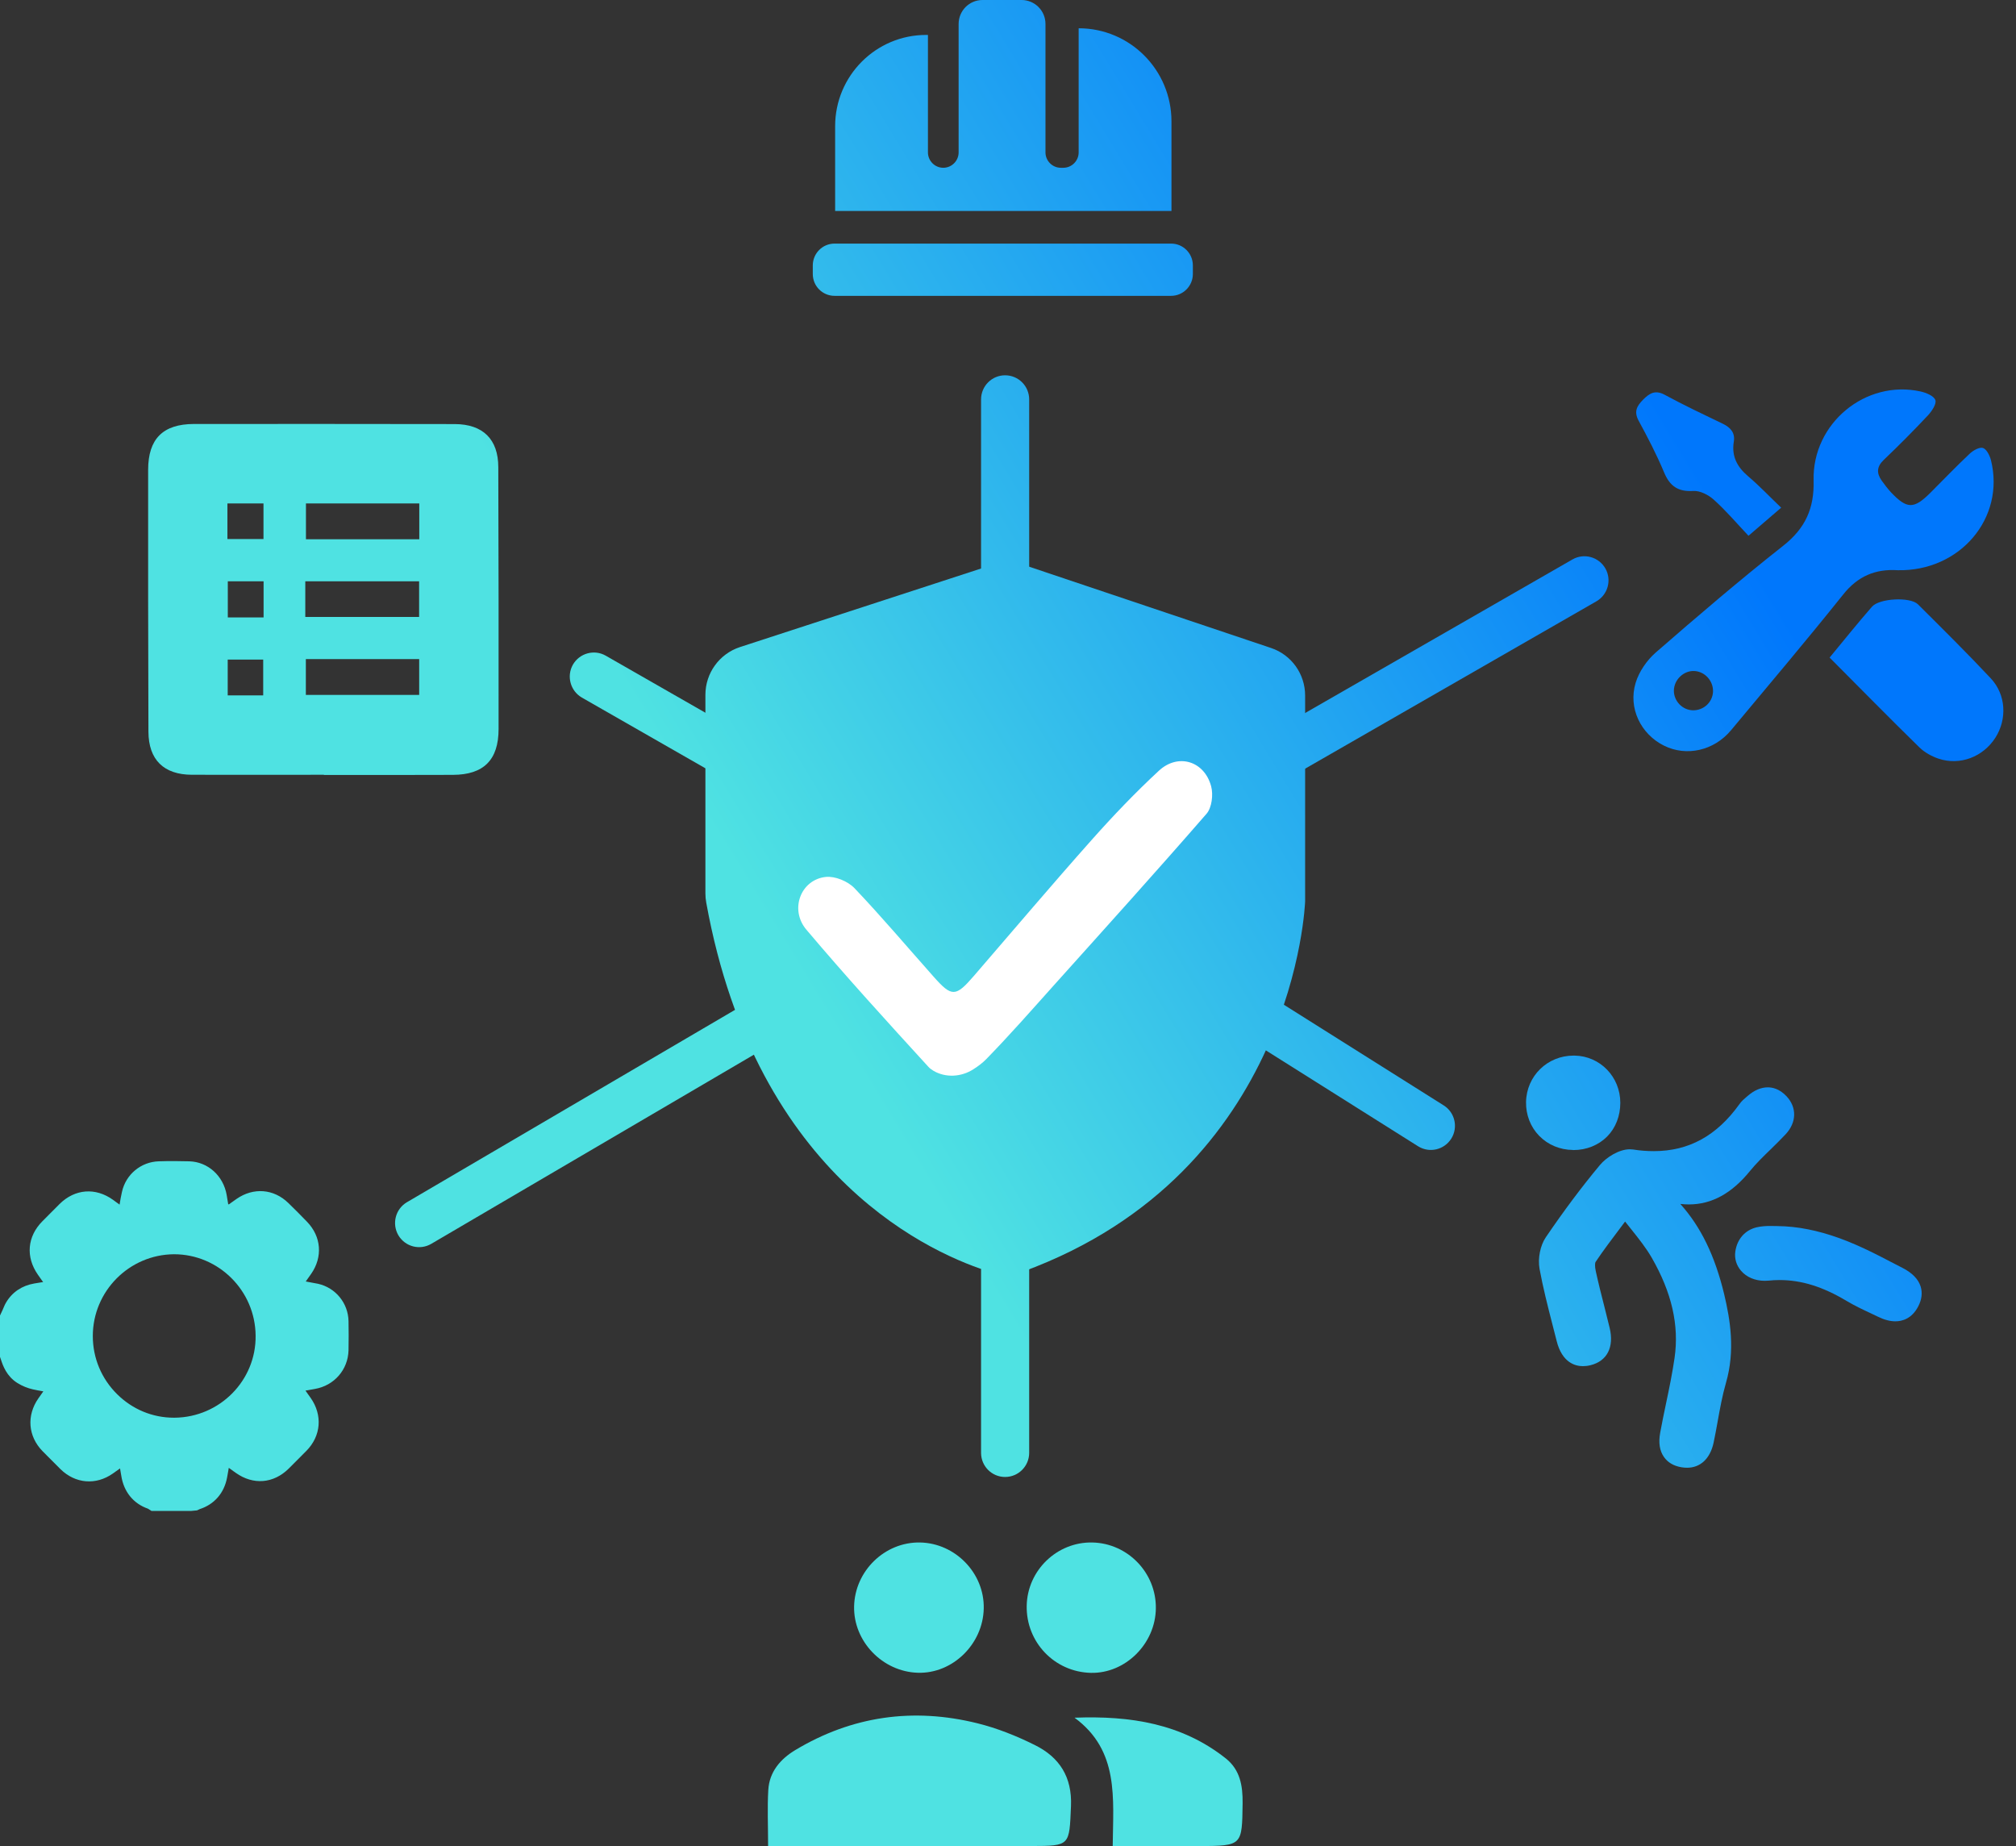 <svg width="83" height="76" viewBox="0 0 83 76" fill="none" xmlns="http://www.w3.org/2000/svg">
<rect x="0" y="0" width="83" height="76" fill="#333333" stroke="none"/>
<path d="M53.469 31.796L52.486 30.069L64.739 23.031C65.213 22.758 65.82 22.924 66.093 23.399C66.365 23.875 66.199 24.48 65.726 24.754L53.469 31.796Z" fill="url(#paint0_linear_178_580)"/>
<path d="M29.334 31.796L23.957 28.718C23.484 28.445 23.318 27.839 23.586 27.364C23.859 26.889 24.463 26.722 24.936 26.991L30.313 30.069L29.334 31.796Z" fill="url(#paint1_linear_178_580)"/>
<path d="M58.387 47.191L51.483 42.842L52.529 41.155L59.433 45.503C59.899 45.792 60.041 46.406 59.753 46.87C59.461 47.337 58.853 47.48 58.387 47.191Z" fill="url(#paint2_linear_178_580)"/>
<path d="M16.402 50.854C16.126 50.383 16.279 49.773 16.753 49.492L30.38 41.503L31.387 43.214L17.76 51.203C17.286 51.484 16.682 51.325 16.402 50.854Z" fill="url(#paint3_linear_178_580)"/>
<path d="M41.381 60.803C40.833 60.803 40.391 60.36 40.391 59.809V52.023H42.372V59.809C42.372 60.356 41.93 60.803 41.381 60.803Z" fill="url(#paint4_linear_178_580)"/>
<path d="M42.372 23.97H40.391V16.444C40.391 15.894 40.833 15.45 41.381 15.45C41.93 15.45 42.372 15.894 42.372 16.444V23.97Z" fill="url(#paint5_linear_178_580)"/>
<path d="M42.155 23.257L52.328 26.675C53.169 26.956 53.733 27.744 53.733 28.635V37.103C53.733 37.103 53.366 48.24 42.1 52.355C41.693 52.506 41.247 52.51 40.833 52.383C38.543 51.69 31.15 48.601 29.077 37.162C29.054 37.036 29.042 36.909 29.042 36.782V28.604C29.042 27.708 29.618 26.916 30.463 26.639L40.868 23.249C41.283 23.11 41.737 23.114 42.155 23.257Z" fill="url(#paint6_linear_178_580)"/>
<path d="M40.075 44.018C39.578 44.339 38.93 44.379 38.425 44.078C38.346 44.03 38.275 43.978 38.216 43.911C36.518 42.054 34.821 40.192 33.198 38.271C32.496 37.44 32.969 36.208 34 36.101C34.379 36.061 34.908 36.279 35.18 36.564C36.305 37.745 37.359 38.996 38.445 40.216C39.187 41.052 39.345 41.044 40.095 40.176C41.709 38.307 43.304 36.422 44.946 34.576C45.826 33.586 46.742 32.627 47.713 31.728C48.503 30.996 49.588 31.328 49.865 32.374C49.955 32.715 49.892 33.249 49.675 33.499C47.603 35.883 45.487 38.224 43.379 40.572C42.467 41.59 41.563 42.62 40.608 43.598C40.45 43.761 40.268 43.895 40.075 44.018Z" fill="white"/>
<path d="M48.23 8.682V4.998C48.23 2.879 46.521 1.164 44.409 1.164V6.274C44.409 6.622 44.125 6.907 43.778 6.907H43.675C43.328 6.907 43.043 6.622 43.043 6.274V0.986C43.043 0.44 42.601 0 42.06 0H40.45C39.905 0 39.467 0.444 39.467 0.986V6.274C39.467 6.622 39.183 6.907 38.835 6.907C38.488 6.907 38.204 6.622 38.204 6.274V1.438H38.129C36.06 1.438 34.383 3.121 34.383 5.196V8.686H48.23V8.682Z" fill="url(#paint7_linear_178_580)"/>
<path d="M48.215 12.179H34.359C33.865 12.179 33.463 11.779 33.463 11.28V10.927C33.463 10.432 33.862 10.028 34.359 10.028H48.215C48.708 10.028 49.111 10.428 49.111 10.927V11.28C49.111 11.775 48.708 12.179 48.215 12.179Z" fill="url(#paint8_linear_178_580)"/>
<path d="M13.335 31.895C11.523 31.895 9.711 31.899 7.899 31.895C6.742 31.891 6.115 31.277 6.111 30.12C6.099 26.528 6.095 22.936 6.099 19.344C6.099 18.064 6.711 17.458 7.982 17.454C11.562 17.45 15.143 17.454 18.723 17.458C19.884 17.462 20.515 18.084 20.515 19.233C20.527 22.821 20.531 26.417 20.527 30.009C20.527 31.285 19.915 31.895 18.644 31.899C16.875 31.907 15.107 31.903 13.335 31.903C13.335 31.899 13.335 31.899 13.335 31.895ZM12.596 20.726C12.596 21.201 12.596 21.688 12.596 22.199C14.171 22.199 15.711 22.199 17.262 22.199C17.262 21.688 17.262 21.229 17.262 20.726C15.703 20.726 14.179 20.726 12.596 20.726ZM12.569 25.399C14.187 25.399 15.727 25.399 17.255 25.399C17.255 24.881 17.255 24.421 17.255 23.93C15.671 23.93 14.132 23.93 12.569 23.93C12.569 24.433 12.569 24.896 12.569 25.399ZM12.592 27.134C12.592 27.657 12.592 28.128 12.592 28.607C14.187 28.607 15.723 28.607 17.258 28.607C17.258 28.089 17.258 27.629 17.258 27.134C15.691 27.134 14.168 27.134 12.592 27.134ZM9.363 22.191C9.912 22.191 10.382 22.191 10.848 22.191C10.848 21.676 10.848 21.217 10.848 20.726C10.335 20.726 9.865 20.726 9.363 20.726C9.363 21.229 9.363 21.688 9.363 22.191ZM10.852 25.419C10.852 24.892 10.852 24.437 10.852 23.93C10.346 23.93 9.877 23.93 9.379 23.93C9.379 24.437 9.379 24.908 9.379 25.419C9.885 25.419 10.338 25.419 10.852 25.419ZM10.836 28.627C10.836 28.096 10.836 27.625 10.836 27.154C10.307 27.154 9.837 27.154 9.375 27.154C9.375 27.669 9.375 28.128 9.375 28.627C9.873 28.627 10.331 28.627 10.836 28.627Z" fill="url(#paint9_linear_178_580)"/>
<path d="M69.456 60.423C69.381 60.423 69.302 60.415 69.223 60.403C68.903 60.348 68.662 60.205 68.505 59.979C68.327 59.726 68.276 59.389 68.351 58.981C68.422 58.581 68.509 58.181 68.591 57.781C68.722 57.163 68.852 56.526 68.943 55.9C69.136 54.557 68.828 53.211 68.003 51.777C67.77 51.373 67.478 51.005 67.139 50.581C67.06 50.486 66.985 50.387 66.906 50.288C66.847 50.367 66.787 50.446 66.728 50.525C66.357 51.02 66.002 51.484 65.686 51.959C65.67 51.991 65.654 52.13 65.698 52.324C65.805 52.815 65.927 53.302 66.053 53.789C66.128 54.082 66.199 54.371 66.27 54.664C66.46 55.456 66.168 56.031 65.485 56.201C65.374 56.229 65.272 56.241 65.169 56.241C64.861 56.241 64.312 56.106 64.087 55.199C64.028 54.969 63.969 54.739 63.91 54.506C63.72 53.769 63.527 53.009 63.385 52.24C63.306 51.809 63.412 51.274 63.641 50.937C64.395 49.828 65.126 48.854 65.868 47.963C66.132 47.646 66.653 47.313 67.099 47.313C67.143 47.313 67.186 47.317 67.23 47.321C67.526 47.369 67.814 47.389 68.09 47.389C69.531 47.389 70.684 46.755 71.615 45.452C71.702 45.329 71.809 45.238 71.903 45.159L71.955 45.115C72.223 44.882 72.503 44.763 72.78 44.763C72.977 44.763 73.269 44.826 73.553 45.131C73.984 45.59 73.968 46.204 73.522 46.688C73.32 46.905 73.103 47.115 72.898 47.317C72.59 47.614 72.302 47.896 72.046 48.209C71.296 49.131 70.471 49.583 69.531 49.583C69.416 49.583 69.298 49.575 69.18 49.563C70.028 50.51 70.601 51.69 70.984 53.274C71.236 54.331 71.445 55.595 71.059 56.93C70.909 57.449 70.81 57.999 70.715 58.53C70.664 58.819 70.609 59.108 70.549 59.397C70.407 60.047 70.009 60.423 69.456 60.423Z" fill="url(#paint10_linear_178_580)"/>
<path d="M78.034 54.395C77.813 54.395 77.572 54.332 77.307 54.201C77.205 54.153 77.102 54.102 76.999 54.054C76.676 53.904 76.344 53.745 76.024 53.555C75.046 52.969 74.169 52.696 73.265 52.696C73.115 52.696 72.965 52.704 72.815 52.72C72.76 52.724 72.705 52.727 72.653 52.727C72.258 52.727 71.903 52.577 71.678 52.312C71.485 52.086 71.402 51.805 71.445 51.516C71.52 51.009 71.844 50.64 72.322 50.525C72.523 50.478 72.724 50.47 72.898 50.47L73.166 50.474C73.581 50.478 74.011 50.522 74.442 50.609C75.259 50.771 76.099 51.072 77.094 51.563C77.347 51.69 77.6 51.817 77.852 51.951C78.01 52.034 78.164 52.114 78.322 52.193C78.725 52.399 78.977 52.656 79.072 52.957C79.155 53.219 79.123 53.496 78.973 53.785C78.709 54.288 78.318 54.395 78.034 54.395Z" fill="url(#paint11_linear_178_580)"/>
<path d="M64.762 47.341C64.225 47.337 63.732 47.131 63.369 46.759C63.01 46.391 62.82 45.895 62.828 45.369C62.848 44.295 63.708 43.456 64.786 43.456H64.829C65.879 43.475 66.709 44.331 66.709 45.4C66.709 45.939 66.519 46.434 66.164 46.791C65.808 47.147 65.315 47.345 64.774 47.345H64.762V47.341Z" fill="url(#paint12_linear_178_580)"/>
<path d="M78.125 23.474C77.205 23.415 76.483 23.724 75.886 24.473C74.379 26.358 72.819 28.2 71.272 30.057C70.569 30.905 69.432 31.158 68.505 30.695C67.557 30.223 67.024 29.154 67.34 28.112C67.478 27.653 67.802 27.182 68.165 26.865C69.89 25.364 71.627 23.878 73.419 22.465C74.327 21.748 74.698 20.928 74.667 19.779C74.608 17.423 76.814 15.617 79.072 16.116C79.301 16.167 79.621 16.298 79.68 16.472C79.735 16.627 79.534 16.928 79.376 17.098C78.788 17.724 78.184 18.334 77.56 18.928C77.256 19.217 77.256 19.486 77.477 19.795C77.592 19.957 77.718 20.12 77.852 20.266C78.508 20.959 78.792 20.963 79.459 20.302C80.004 19.759 80.533 19.205 81.093 18.678C81.235 18.544 81.492 18.397 81.638 18.441C81.788 18.488 81.918 18.75 81.969 18.944C82.562 21.328 80.695 23.53 78.125 23.474ZM70.526 28.477C70.542 28.041 70.206 27.657 69.776 27.625C69.334 27.59 68.923 27.97 68.915 28.425C68.907 28.857 69.266 29.233 69.697 29.241C70.139 29.249 70.506 28.912 70.526 28.477Z" fill="url(#paint13_linear_178_580)"/>
<path d="M75.326 27.071C75.926 26.346 76.483 25.649 77.071 24.976C77.375 24.627 78.646 24.564 78.962 24.877C79.972 25.883 80.987 26.885 81.962 27.926C82.593 28.599 82.637 29.61 82.151 30.37C81.646 31.158 80.698 31.526 79.814 31.233C79.53 31.138 79.238 30.976 79.025 30.77C77.797 29.57 76.593 28.342 75.326 27.071Z" fill="url(#paint14_linear_178_580)"/>
<path d="M71.986 22.057C71.493 21.534 71.055 21.015 70.553 20.567C70.336 20.373 69.993 20.195 69.716 20.211C69.085 20.251 68.745 20.013 68.508 19.439C68.205 18.714 67.841 18.013 67.466 17.324C67.265 16.955 67.379 16.726 67.64 16.46C67.912 16.187 68.145 16.04 68.54 16.254C69.326 16.682 70.135 17.062 70.94 17.45C71.256 17.605 71.442 17.827 71.382 18.183C71.284 18.785 71.52 19.225 71.974 19.609C72.432 19.997 72.847 20.437 73.332 20.9C72.874 21.296 72.48 21.633 71.986 22.057Z" fill="url(#paint15_linear_178_580)"/>
<path d="M31.623 76C31.623 75.152 31.588 74.416 31.631 73.687C31.675 72.942 32.129 72.416 32.74 72.047C35.081 70.641 37.6 70.289 40.237 70.942C41.054 71.144 41.855 71.465 42.609 71.841C43.616 72.34 44.145 73.152 44.093 74.356C44.022 75.98 44.066 75.992 42.467 75.996C39.139 76.004 35.808 76 32.48 76C32.223 76 31.971 76 31.623 76Z" fill="url(#paint16_linear_178_580)"/>
<path d="M45.811 76C45.83 74.028 46.083 72.067 44.239 70.713C46.537 70.626 48.653 70.954 50.465 72.388C51.057 72.859 51.167 73.513 51.159 74.234C51.136 75.98 51.148 75.984 49.395 76C48.238 76.008 47.09 76 45.811 76Z" fill="url(#paint17_linear_178_580)"/>
<path d="M37.88 63.5C39.337 63.528 40.537 64.772 40.501 66.221C40.47 67.687 39.218 68.907 37.789 68.863C36.333 68.819 35.133 67.572 35.164 66.13C35.196 64.669 36.427 63.473 37.88 63.5Z" fill="url(#paint18_linear_178_580)"/>
<path d="M47.587 66.213C47.571 67.671 46.332 68.899 44.911 68.867C43.414 68.831 42.242 67.603 42.27 66.106C42.297 64.645 43.521 63.469 44.974 63.5C46.434 63.532 47.607 64.752 47.587 66.213Z" fill="url(#paint19_linear_178_580)"/>
<path d="M12.963 57.179C13.761 57.041 14.329 56.387 14.349 55.587C14.357 55.187 14.357 54.787 14.349 54.387C14.333 53.642 13.816 53.013 13.094 52.85C12.924 52.815 12.754 52.783 12.588 52.755C12.664 52.652 12.735 52.545 12.81 52.442C13.295 51.745 13.228 50.906 12.644 50.3C12.391 50.038 12.135 49.781 11.874 49.527C11.27 48.937 10.433 48.874 9.738 49.357C9.632 49.432 9.525 49.508 9.419 49.583C9.411 49.579 9.403 49.575 9.395 49.571C9.375 49.444 9.352 49.317 9.332 49.191C9.194 48.403 8.562 47.832 7.796 47.808C7.39 47.797 6.979 47.793 6.533 47.808C5.803 47.832 5.179 48.347 5.021 49.068C4.982 49.242 4.95 49.416 4.923 49.591C4.875 49.555 4.824 49.519 4.776 49.484L4.658 49.397C3.932 48.874 3.083 48.941 2.451 49.567C2.215 49.801 1.982 50.034 1.749 50.272C1.121 50.902 1.05 51.745 1.559 52.474L1.709 52.688C1.729 52.72 1.753 52.747 1.776 52.779C1.741 52.783 1.705 52.791 1.67 52.795L1.409 52.838C0.904 52.925 0.501 53.195 0.249 53.623C0.193 53.718 0.15 53.825 0.107 53.928L0 54.157V55.86L0.047 55.995C0.118 56.213 0.272 56.66 0.722 56.938C0.92 57.06 1.137 57.148 1.35 57.195C1.492 57.227 1.638 57.255 1.784 57.278C1.717 57.373 1.65 57.468 1.583 57.563C1.086 58.272 1.153 59.128 1.753 59.742C1.997 59.991 2.242 60.237 2.491 60.482C3.103 61.08 3.947 61.152 4.646 60.661L4.887 60.49C4.907 60.478 4.923 60.463 4.942 60.451L4.994 60.756C5.096 61.413 5.491 61.9 6.095 62.11L6.237 62.201H7.871L8.112 62.178L8.223 62.126C8.823 61.932 9.229 61.465 9.348 60.831C9.371 60.696 9.399 60.562 9.419 60.427C9.486 60.474 9.553 60.522 9.616 60.569L9.707 60.633C10.425 61.144 11.262 61.077 11.89 60.455C12.135 60.213 12.375 59.971 12.616 59.726C13.22 59.112 13.287 58.257 12.79 57.548L12.632 57.326C12.612 57.298 12.596 57.274 12.577 57.247C12.608 57.243 12.644 57.235 12.675 57.231L12.963 57.179ZM7.192 58.363C7.18 58.363 7.169 58.363 7.157 58.363C6.28 58.363 5.451 58.019 4.82 57.393C4.176 56.755 3.821 55.904 3.821 55.001C3.821 53.155 5.321 51.646 7.165 51.634C8.996 51.634 10.508 53.127 10.524 54.985C10.548 56.827 9.052 58.344 7.192 58.363Z" fill="url(#paint20_linear_178_580)"/>
<defs>
<linearGradient id="paint0_linear_178_580" x1="70.539" y1="20.442" x2="34.318" y2="42.385" gradientUnits="userSpaceOnUse">
<stop stop-color="#0077FC"/>
<stop offset="1" stop-color="#4FE2E2"/>
</linearGradient>
<linearGradient id="paint1_linear_178_580" x1="62.657" y1="7.432" x2="26.437" y2="29.376" gradientUnits="userSpaceOnUse">
<stop stop-color="#0077FC"/>
<stop offset="1" stop-color="#4FE2E2"/>
</linearGradient>
<linearGradient id="paint2_linear_178_580" x1="77.109" y1="31.286" x2="40.888" y2="53.229" gradientUnits="userSpaceOnUse">
<stop stop-color="#0077FC"/>
<stop offset="1" stop-color="#4FE2E2"/>
</linearGradient>
<linearGradient id="paint3_linear_178_580" x1="69.464" y1="18.668" x2="33.244" y2="40.612" gradientUnits="userSpaceOnUse">
<stop stop-color="#0077FC"/>
<stop offset="1" stop-color="#4FE2E2"/>
</linearGradient>
<linearGradient id="paint4_linear_178_580" x1="78.489" y1="33.566" x2="42.269" y2="55.509" gradientUnits="userSpaceOnUse">
<stop stop-color="#0077FC"/>
<stop offset="1" stop-color="#4FE2E2"/>
</linearGradient>
<linearGradient id="paint5_linear_178_580" x1="62.445" y1="7.082" x2="26.224" y2="29.025" gradientUnits="userSpaceOnUse">
<stop stop-color="#0077FC"/>
<stop offset="1" stop-color="#4FE2E2"/>
</linearGradient>
<linearGradient id="paint6_linear_178_580" x1="69.809" y1="19.237" x2="33.588" y2="41.18" gradientUnits="userSpaceOnUse">
<stop stop-color="#0077FC"/>
<stop offset="1" stop-color="#4FE2E2"/>
</linearGradient>
<linearGradient id="paint7_linear_178_580" x1="56.211" y1="-3.208" x2="19.99" y2="18.735" gradientUnits="userSpaceOnUse">
<stop stop-color="#0077FC"/>
<stop offset="1" stop-color="#4FE2E2"/>
</linearGradient>
<linearGradient id="paint8_linear_178_580" x1="58.416" y1="0.658" x2="22.406" y2="22.474" gradientUnits="userSpaceOnUse">
<stop stop-color="#0077FC"/>
<stop offset="1" stop-color="#4FE2E2"/>
</linearGradient>
<linearGradient id="paint9_linear_178_580" x1="56.972" y1="-1.952" x2="20.751" y2="19.991" gradientUnits="userSpaceOnUse">
<stop stop-color="#0077FC"/>
<stop offset="1" stop-color="#4FE2E2"/>
</linearGradient>
<linearGradient id="paint10_linear_178_580" x1="84.707" y1="43.829" x2="48.487" y2="65.772" gradientUnits="userSpaceOnUse">
<stop stop-color="#0077FC"/>
<stop offset="1" stop-color="#4FE2E2"/>
</linearGradient>
<linearGradient id="paint11_linear_178_580" x1="85.978" y1="45.927" x2="49.758" y2="67.87" gradientUnits="userSpaceOnUse">
<stop stop-color="#0077FC"/>
<stop offset="1" stop-color="#4FE2E2"/>
</linearGradient>
<linearGradient id="paint12_linear_178_580" x1="80.029" y1="36.107" x2="43.809" y2="58.05" gradientUnits="userSpaceOnUse">
<stop stop-color="#0077FC"/>
<stop offset="1" stop-color="#4FE2E2"/>
</linearGradient>
<linearGradient id="paint13_linear_178_580" x1="72.736" y1="24.069" x2="36.516" y2="46.013" gradientUnits="userSpaceOnUse">
<stop stop-color="#0077FC"/>
<stop offset="1" stop-color="#4FE2E2"/>
</linearGradient>
<linearGradient id="paint14_linear_178_580" x1="76.237" y1="29.848" x2="40.017" y2="51.791" gradientUnits="userSpaceOnUse">
<stop stop-color="#0077FC"/>
<stop offset="1" stop-color="#4FE2E2"/>
</linearGradient>
<linearGradient id="paint15_linear_178_580" x1="69.806" y1="19.232" x2="33.585" y2="41.175" gradientUnits="userSpaceOnUse">
<stop stop-color="#0077FC"/>
<stop offset="1" stop-color="#4FE2E2"/>
</linearGradient>
<linearGradient id="paint16_linear_178_580" x1="85.499" y1="45.136" x2="49.279" y2="67.08" gradientUnits="userSpaceOnUse">
<stop stop-color="#0077FC"/>
<stop offset="1" stop-color="#4FE2E2"/>
</linearGradient>
<linearGradient id="paint17_linear_178_580" x1="87.704" y1="48.775" x2="51.483" y2="70.718" gradientUnits="userSpaceOnUse">
<stop stop-color="#0077FC"/>
<stop offset="1" stop-color="#4FE2E2"/>
</linearGradient>
<linearGradient id="paint18_linear_178_580" x1="81.95" y1="39.279" x2="45.73" y2="61.222" gradientUnits="userSpaceOnUse">
<stop stop-color="#0077FC"/>
<stop offset="1" stop-color="#4FE2E2"/>
</linearGradient>
<linearGradient id="paint19_linear_178_580" x1="83.864" y1="42.437" x2="47.644" y2="64.38" gradientUnits="userSpaceOnUse">
<stop stop-color="#0077FC"/>
<stop offset="1" stop-color="#4FE2E2"/>
</linearGradient>
<linearGradient id="paint20_linear_178_580" x1="68.733" y1="17.462" x2="32.513" y2="39.405" gradientUnits="userSpaceOnUse">
<stop stop-color="#0077FC"/>
<stop offset="1" stop-color="#4FE2E2"/>
</linearGradient>
</defs>
</svg>
